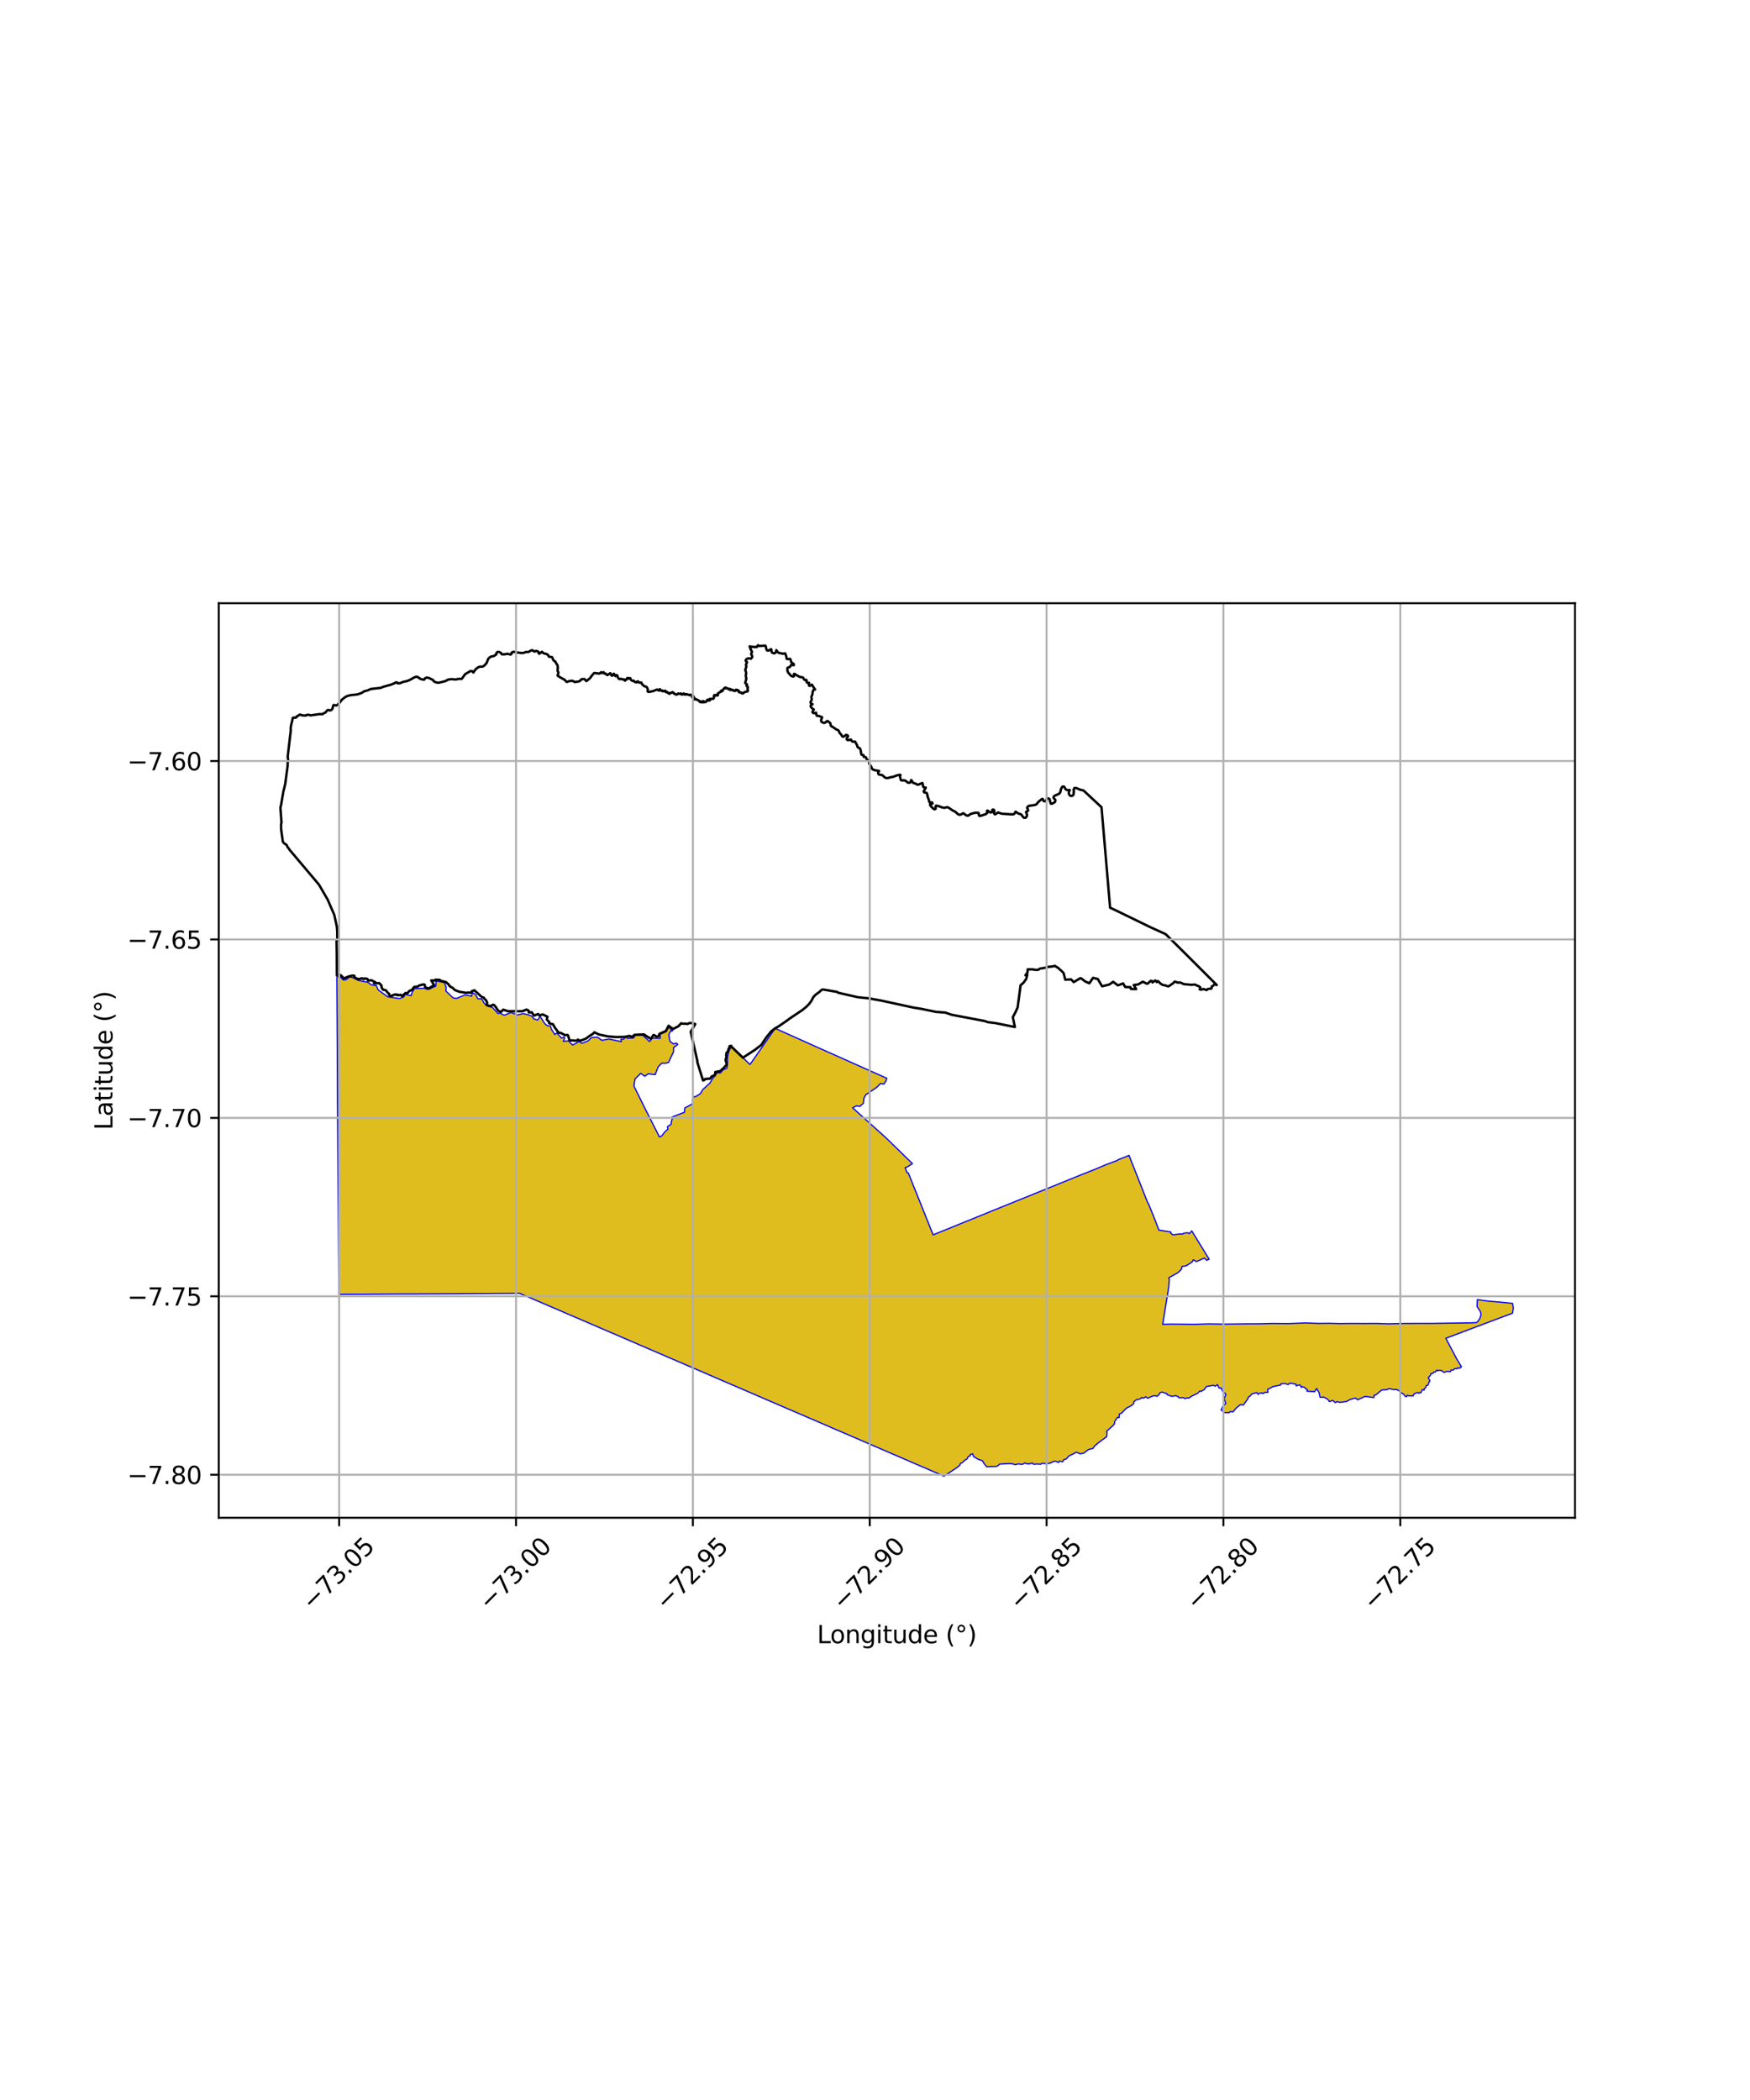 <?xml version="1.0" encoding="utf-8" standalone="no"?>
<!DOCTYPE svg PUBLIC "-//W3C//DTD SVG 1.1//EN"
  "http://www.w3.org/Graphics/SVG/1.1/DTD/svg11.dtd">
<svg xmlns:xlink="http://www.w3.org/1999/xlink" width="720pt" height="864pt" viewBox="0 0 720 864" xmlns="http://www.w3.org/2000/svg" version="1.1">
 <defs>
  <style type="text/css">*{stroke-linejoin: round; stroke-linecap: butt}</style>
 </defs>
 <g id="figure_1">
  <g id="patch_1">
   <path d="M 0 864 
L 720 864 
L 720 0 
L 0 0 
z
" style="fill: #ffffff"/>
  </g>
  <g id="axes_1">
   <g id="patch_2">
    <path d="M 90 624.445 
L 648 624.445 
L 648 248.195 
L 90 248.195 
z
" style="fill: #ffffff"/>
   </g>
   <g id="PatchCollection_1">
    <defs>
     <path id="m14d4b02abc" d="M 138.595 -462.014 
L 139.929 -462.232 
L 141.232 -460.804 
L 142.544 -460.973 
L 143.072 -461.551 
L 144.083 -462.071 
L 145.601 -461.62 
L 147.231 -460.669 
L 151.373 -459.854 
L 152.893 -458.761 
L 154.862 -458.473 
L 155.579 -456.751 
L 159.57 -453.872 
L 164.37 -453.161 
L 164.861 -453.343 
L 166.045 -453.783 
L 166.851 -454.957 
L 169.118 -454.345 
L 169.649 -455.936 
L 170.616 -457.346 
L 171.312 -457.28 
L 174.611 -457.417 
L 175.696 -456.917 
L 176.868 -457.087 
L 177.445 -457.473 
L 179.288 -458.252 
L 179.46 -460.392 
L 182.866 -459.734 
L 183.586 -457.605 
L 183.401 -456.286 
L 183.844 -455.879 
L 186.428 -453.441 
L 187.821 -453.222 
L 191.264 -454.653 
L 193.447 -454.296 
L 193.989 -454.093 
L 194.253 -455.024 
L 194.428 -455.642 
L 195.722 -454.753 
L 196.587 -453.107 
L 198.237 -453.004 
L 199.045 -451.478 
L 200.082 -450.334 
L 202.74 -449.384 
L 204.908 -447.004 
L 205.798 -447.245 
L 206.414 -446.775 
L 207.524 -446.303 
L 209.37 -447.087 
L 210.153 -447.464 
L 212.925 -446.434 
L 214.793 -446.882 
L 215.229 -446.985 
L 217.308 -446.494 
L 218.958 -445.851 
L 219.568 -444.853 
L 221.189 -444.338 
L 221.343 -444.571 
L 222.187 -445.846 
L 224.199 -442.765 
L 225.228 -441.992 
L 226.465 -441.928 
L 226.875 -440.499 
L 228.292 -438.351 
L 229.117 -439.035 
L 231.077 -436.869 
L 232.142 -437.407 
L 232.309 -436.812 
L 231.734 -435.582 
L 233.98 -435.71 
L 235.555 -434.025 
L 238.36 -435.53 
L 239.352 -434.757 
L 241.867 -435.7 
L 243.373 -437.119 
L 245.773 -437.316 
L 247.618 -435.993 
L 249.704 -436.376 
L 250.644 -436.503 
L 255.617 -435.438 
L 255.47 -436.446 
L 256.525 -436.419 
L 257.441 -437.359 
L 258.213 -436.802 
L 260.686 -436.974 
L 261.318 -437.935 
L 261.719 -437.994 
L 262.9 -438.169 
L 264.479 -438.044 
L 267.261 -435.487 
L 268.41 -436.923 
L 271.663 -436.8 
L 271.527 -438.466 
L 274.019 -439.559 
L 274.669 -440.788 
L 275.772 -441.422 
L 275.877 -440.415 
L 276.767 -440.054 
L 276.516 -439.78 
L 275.863 -439.687 
L 275.15 -438.304 
L 275.66 -435.555 
L 277.058 -434.527 
L 278.313 -434.85 
L 278.845 -434.271 
L 277.159 -432.989 
L 277.143 -431.33 
L 274.999 -426.819 
L 273.755 -426.582 
L 272.272 -426.595 
L 271.784 -426.094 
L 270.801 -425.087 
L 269.541 -421.861 
L 266.667 -422.204 
L 265.281 -421.193 
L 263.608 -422.41 
L 261.246 -420.061 
L 260.819 -417.323 
L 260.886 -417.016 
L 265.835 -407.024 
L 270.94 -396.955 
L 271.305 -396.239 
L 272.249 -396.639 
L 273.627 -398.43 
L 274.77 -399.37 
L 274.62 -400.487 
L 276.077 -401.406 
L 276.4 -403.335 
L 276.842 -403.866 
L 276.398 -404.387 
L 281.62 -406.396 
L 281.658 -406.956 
L 281.737 -408.15 
L 285.004 -409.913 
L 284.943 -411.691 
L 285.545 -412.797 
L 286.238 -412.84 
L 288.268 -414.14 
L 289.045 -415.623 
L 292.082 -418.404 
L 293.452 -420.654 
L 294.386 -421.53 
L 294.519 -422.146 
L 295.418 -422.678 
L 295.97 -422.574 
L 296.322 -422.508 
L 297.544 -423.884 
L 299.033 -424.446 
L 299.332 -426.153 
L 299.332 -429.037 
L 299.911 -431.572 
L 300.924 -433.384 
L 308.569 -426.035 
L 309.661 -427.599 
L 313.83 -433.59 
L 316.876 -437.954 
L 318.928 -440.908 
L 337.306 -432.661 
L 337.673 -432.504 
L 364.844 -420.375 
L 364.612 -419.481 
L 363.675 -417.991 
L 362.248 -418.202 
L 360.795 -416.696 
L 358.542 -415.149 
L 356.141 -413.524 
L 355.409 -412.056 
L 355.249 -410.085 
L 353.703 -408.766 
L 352.387 -409.028 
L 350.795 -408.2 
L 351.282 -407.78 
L 364.831 -395.583 
L 365.131 -395.275 
L 375.405 -385.251 
L 373.179 -383.826 
L 372.398 -383.581 
L 373.159 -381.562 
L 373.695 -381.435 
L 376.034 -375.597 
L 376.185 -375.22 
L 376.972 -373.267 
L 379.369 -367.294 
L 382.033 -360.624 
L 383.91 -355.959 
L 389.305 -358.136 
L 396.466 -361.048 
L 402.227 -363.384 
L 408.263 -365.851 
L 415.797 -368.891 
L 421.571 -371.239 
L 426.073 -373.05 
L 436.84 -377.425 
L 441.483 -379.304 
L 445.37 -380.873 
L 451.032 -383.118 
L 454.701 -384.696 
L 459.698 -386.569 
L 459.981 -386.846 
L 461.591 -387.442 
L 464.505 -388.64 
L 472.214 -369.13 
L 472.486 -368.801 
L 474.505 -363.848 
L 476.024 -359.952 
L 476.386 -358.941 
L 476.825 -357.898 
L 481.674 -357.15 
L 481.755 -356.517 
L 482.643 -355.971 
L 485.66 -356.33 
L 486.545 -356.27 
L 486.944 -356.59 
L 488.098 -356.787 
L 488.845 -356.761 
L 489.292 -356.425 
L 490.327 -357.567 
L 497.473 -345.934 
L 496.503 -345.475 
L 495.523 -346.385 
L 492.209 -344.948 
L 490.98 -345.699 
L 490.395 -344.722 
L 487.952 -343.178 
L 486.339 -342.95 
L 486.056 -341.79 
L 484.733 -340.457 
L 480.844 -338.246 
L 481.115 -337.511 
L 480.845 -334.651 
L 480.812 -334.254 
L 478.429 -319.56 
L 478.362 -319.163 
L 481.632 -319.235 
L 485.826 -319.205 
L 491.376 -319.15 
L 497.152 -319.312 
L 503.276 -319.227 
L 507.094 -319.265 
L 512.686 -319.327 
L 517.705 -319.331 
L 523.416 -319.486 
L 530.1 -319.432 
L 537.211 -319.7 
L 542.501 -319.503 
L 546.694 -319.556 
L 551.564 -319.438 
L 555.367 -319.497 
L 561.098 -319.471 
L 566.092 -319.496 
L 571.303 -319.332 
L 576.433 -319.468 
L 583.726 -319.511 
L 588.676 -319.499 
L 605.191 -319.745 
L 607.436 -319.852 
L 608.028 -320.34 
L 608.915 -321.666 
L 609.36 -323.309 
L 609.056 -324.4 
L 607.719 -326.42 
L 607.808 -329.296 
L 612.123 -328.706 
L 616.884 -328.301 
L 622.278 -327.768 
L 622.636 -325.82 
L 622.27 -323.71 
L 605.698 -317.475 
L 594.849 -313.393 
L 599.48 -304.618 
L 601.293 -301.683 
L 600.411 -301.03 
L 599.807 -301.253 
L 599.342 -300.795 
L 598.651 -300.975 
L 597.735 -300.249 
L 597.011 -300.338 
L 596.717 -299.631 
L 595.342 -299.751 
L 594.11 -299.347 
L 593.156 -300.06 
L 592.275 -300.234 
L 591.477 -300.045 
L 591.198 -300.326 
L 590.455 -299.476 
L 590.02 -299.538 
L 589.387 -298.88 
L 588.7 -298.863 
L 588.548 -298.151 
L 587.625 -297.216 
L 588.333 -295.811 
L 587.865 -295.28 
L 587.541 -294.137 
L 586.752 -293.895 
L 586.711 -293.263 
L 585.998 -292.704 
L 585.952 -292.091 
L 585.207 -292.26 
L 584.541 -290.911 
L 584.136 -291.111 
L 583.668 -290.769 
L 583.223 -291.107 
L 581.809 -290.527 
L 581.364 -289.654 
L 580.593 -289.71 
L 579.587 -289.695 
L 579.055 -290 
L 578.648 -289.356 
L 578.095 -289.538 
L 577.499 -290.416 
L 576.93 -290.671 
L 576.003 -291.592 
L 574.624 -292.298 
L 573.443 -292.292 
L 571.372 -292.691 
L 570.615 -292.224 
L 569.896 -292.214 
L 568.469 -292.09 
L 566.041 -290.096 
L 565.367 -290.012 
L 565.272 -288.98 
L 561.656 -289.473 
L 558.566 -288.087 
L 557.636 -288.82 
L 555.408 -288.159 
L 553.959 -287.379 
L 551.304 -286.996 
L 550.097 -287.346 
L 549.396 -286.887 
L 548.37 -287.825 
L 546.916 -287.368 
L 546.61 -287.887 
L 546.206 -288.338 
L 544.447 -289.282 
L 544.057 -289.059 
L 543.106 -289.142 
L 542.715 -291.008 
L 541.699 -292.733 
L 540.856 -291.449 
L 537.716 -291.622 
L 537.91 -292.246 
L 537.255 -292.571 
L 536.873 -293.113 
L 535.71 -293.492 
L 535.486 -293.17 
L 534.77 -294.262 
L 533.28 -293.806 
L 533.192 -294.518 
L 530.714 -294.942 
L 529.956 -294.351 
L 528.718 -294.786 
L 527.005 -294.676 
L 526.814 -294.124 
L 526.063 -293.994 
L 523.771 -293.518 
L 521.519 -292.317 
L 521.69 -291.156 
L 520.254 -291.104 
L 519.687 -290.622 
L 518.999 -290.916 
L 518.134 -290.73 
L 517.631 -290.314 
L 517.026 -291.068 
L 515.023 -290.47 
L 514.433 -289.739 
L 513.497 -289.074 
L 513.457 -288.551 
L 511.589 -286.004 
L 510.309 -286.074 
L 508.594 -284.66 
L 507.3 -283.129 
L 506.151 -283.229 
L 505.672 -282.771 
L 503.683 -282.82 
L 502.417 -283.88 
L 503.066 -285.346 
L 504.309 -286.604 
L 503.682 -288.492 
L 504.39 -290.385 
L 503.021 -291.491 
L 502.447 -292.967 
L 501.551 -292.925 
L 500.907 -294.323 
L 499.99 -293.689 
L 499.2 -294.032 
L 496.36 -293.547 
L 495.38 -292.202 
L 494.132 -291.542 
L 493.666 -291.693 
L 492.675 -290.705 
L 490.329 -289.611 
L 489.14 -288.786 
L 488.316 -288.901 
L 487.863 -288.659 
L 487.485 -288.593 
L 486.855 -288.971 
L 485.061 -288.9 
L 484.719 -289.38 
L 483.685 -289.782 
L 482.201 -289.493 
L 481.42 -289.751 
L 480.211 -290.155 
L 480.111 -290.572 
L 478.062 -291.271 
L 477.129 -290.93 
L 476.905 -290.286 
L 475.991 -289.502 
L 475.3 -289.768 
L 474.379 -289.677 
L 472.206 -288.733 
L 471.365 -289.334 
L 470.493 -288.734 
L 469.788 -289.053 
L 469.224 -288.52 
L 468.533 -288.302 
L 467.686 -288.192 
L 466.485 -287.267 
L 466.415 -286.509 
L 465.453 -285.652 
L 463.466 -284.661 
L 462.307 -283.49 
L 461.539 -282.651 
L 460.504 -282.234 
L 460.452 -280.738 
L 459.803 -280.901 
L 458.648 -279.211 
L 458.559 -278.787 
L 458.552 -278.279 
L 457.911 -277.442 
L 455.3 -275.147 
L 455.463 -274.537 
L 455.351 -272.959 
L 451.775 -270.288 
L 450.22 -268.974 
L 449.733 -268.102 
L 447.762 -267.59 
L 445.93 -266.162 
L 444.457 -265.871 
L 442.763 -266.509 
L 441.808 -265.945 
L 439.785 -264.979 
L 438.748 -263.786 
L 437.582 -263.381 
L 437.218 -262.616 
L 435.912 -262.875 
L 435.488 -262.282 
L 434.285 -262.861 
L 432.896 -262.523 
L 432.609 -262.19 
L 430.674 -261.748 
L 429.912 -261.841 
L 428.724 -261.987 
L 428.156 -261.549 
L 427.192 -261.642 
L 426.445 -261.631 
L 426.05 -261.625 
L 425.23 -261.546 
L 424.676 -262.068 
L 423.74 -261.764 
L 422.689 -261.691 
L 421.801 -262.074 
L 420.614 -261.524 
L 418.778 -261.697 
L 417.663 -261.364 
L 417.294 -261.516 
L 416.944 -261.66 
L 415.41 -261.863 
L 411.283 -261.62 
L 410.393 -260.823 
L 409.838 -260.707 
L 408.812 -260.653 
L 405.919 -260.545 
L 404.662 -262.138 
L 404.239 -263.002 
L 402.427 -263.61 
L 400.536 -264.753 
L 400.187 -265.851 
L 399.139 -265.532 
L 399.162 -265.052 
L 398.272 -264.67 
L 397.935 -263.809 
L 396.681 -263.06 
L 396.334 -262.54 
L 395.079 -261.797 
L 394.95 -261.233 
L 394.313 -260.697 
L 393.809 -260.247 
L 388.997 -257.094 
L 388.394 -256.657 
L 387.056 -257.237 
L 383.807 -258.635 
L 383.327 -258.843 
L 380.148 -260.227 
L 377.839 -261.214 
L 375.94 -262.033 
L 375.696 -262.136 
L 372.464 -263.536 
L 370.89 -264.214 
L 368.373 -265.299 
L 362.966 -267.626 
L 362.849 -267.684 
L 361.351 -268.33 
L 354.722 -271.196 
L 346.7 -274.654 
L 343.319 -276.109 
L 341.417 -276.936 
L 341.02 -277.112 
L 318.59 -286.766 
L 316.069 -287.854 
L 315.125 -288.262 
L 313.911 -288.782 
L 311.833 -289.686 
L 309.99 -290.472 
L 308.711 -291.026 
L 305.074 -292.593 
L 301.669 -294.061 
L 301.497 -294.128 
L 292.662 -297.936 
L 290.017 -299.095 
L 276.156 -305.058 
L 275.788 -305.219 
L 266.83 -309.076 
L 263.209 -310.641 
L 248.561 -316.948 
L 241.387 -320.046 
L 239.51 -320.852 
L 236.487 -322.151 
L 231.816 -324.143 
L 231.213 -324.428 
L 230.345 -324.797 
L 217.71 -330.215 
L 213.803 -331.9 
L 211.94 -331.889 
L 192.88 -331.768 
L 192.477 -331.764 
L 189.45 -331.735 
L 185.379 -331.708 
L 168.469 -331.637 
L 166.849 -331.634 
L 166.356 -331.638 
L 164.312 -331.623 
L 163.193 -331.619 
L 160.788 -331.605 
L 160.089 -331.6 
L 155.842 -331.573 
L 154.613 -331.569 
L 151.632 -331.545 
L 149.862 -331.532 
L 147.501 -331.528 
L 144.844 -331.506 
L 143.188 -331.5 
L 140.778 -331.477 
L 139.393 -331.471 
L 139.386 -332.461 
L 139.2 -361.226 
L 139.189 -361.625 
L 139.154 -367.573 
L 139.105 -373.23 
L 139.07 -378.948 
L 139.019 -385.283 
L 138.973 -390.71 
L 138.94 -397.019 
L 138.892 -403.892 
L 138.857 -409.715 
L 138.82 -415.364 
L 138.793 -421.256 
L 138.769 -426.997 
L 138.752 -433.559 
L 138.716 -440.073 
L 138.677 -447.123 
L 138.654 -450.938 
L 138.606 -459.555 
L 138.595 -462.014 
" style="stroke: #0000ff; stroke-width: 0.5"/>
    </defs>
    <g clip-path="url(#p4e587ec1c0)">
     <use xlink:href="#m14d4b02abc" x="0" y="864" style="fill: #e0bd1f; stroke: #0000ff; stroke-width: 0.5"/>
    </g>
   </g>
   <g id="PatchCollection_2">
    <path d="M 311.524 265.297 
L 311.789 265.409 
L 312.109 265.704 
L 312.777 265.762 
L 314.848 265.63 
L 315.036 265.82 
L 315.251 266.927 
L 315.568 267.588 
L 316.038 267.685 
L 316.443 267.524 
L 317.194 267.075 
L 317.334 267.199 
L 317.413 268.012 
L 317.603 268.464 
L 318.363 268.818 
L 319.029 268.599 
L 319.31 267.978 
L 319.41 267.497 
L 320.051 268.4 
L 320.441 268.638 
L 321.256 268.741 
L 321.974 268.971 
L 323.013 268.796 
L 323.502 270.019 
L 323.651 271.056 
L 324.083 271.193 
L 325.003 271.058 
L 325.238 271.291 
L 325.543 272.474 
L 326.524 273.156 
L 326.638 273.576 
L 326.464 273.726 
L 325.854 273.517 
L 325.424 273.636 
L 325.068 274.324 
L 324.83 274.479 
L 324.456 274.566 
L 324.006 274.785 
L 323.913 275.399 
L 323.999 276.058 
L 324.247 276.667 
L 325.323 277.912 
L 326.091 278.362 
L 326.591 278.291 
L 326.675 277.837 
L 326.628 277.338 
L 326.791 277.245 
L 327.074 277.324 
L 327.492 277.655 
L 328.839 278.409 
L 329.489 278.603 
L 330.061 278.626 
L 330.488 278.862 
L 330.679 279.37 
L 331.174 279.784 
L 331.676 279.697 
L 331.85 279.863 
L 331.815 280.435 
L 332.072 280.878 
L 332.87 280.925 
L 332.768 281.866 
L 332.932 282.15 
L 333.233 282.19 
L 333.986 281.688 
L 334.122 281.771 
L 334.942 283.127 
L 335.369 283.665 
L 334.619 283.935 
L 334.313 284.877 
L 334.248 285.726 
L 333.825 286.672 
L 334 287.891 
L 333.542 288.691 
L 333.502 289.145 
L 333.763 289.607 
L 334.308 289.696 
L 334.297 289.754 
L 333.609 290.168 
L 333.522 290.633 
L 333.863 291.143 
L 334.341 291.596 
L 334.825 291.939 
L 334.316 292.737 
L 334.365 293.191 
L 334.784 293.409 
L 335.228 293.368 
L 335.728 293.206 
L 335.807 293.463 
L 335.855 294.137 
L 336.122 294.501 
L 336.936 294.594 
L 338.185 295.056 
L 338.239 295.182 
L 337.811 296.296 
L 337.88 296.815 
L 338.231 297.142 
L 338.862 297.4 
L 339.338 297.409 
L 340.355 296.643 
L 340.652 296.733 
L 341.544 297.483 
L 341.674 297.785 
L 341.774 298.435 
L 342.055 298.811 
L 342.766 299.187 
L 344.113 300.148 
L 344.647 300.306 
L 345.018 300.588 
L 345.517 301.647 
L 346.16 302.28 
L 346.38 302.81 
L 346.788 303.119 
L 347.231 303.02 
L 347.988 302.399 
L 348.398 302.392 
L 348.794 302.632 
L 348.916 302.855 
L 348.839 303.09 
L 348.454 303.566 
L 348.326 304.113 
L 348.717 304.496 
L 349.211 304.486 
L 350.052 304.26 
L 350.206 304.422 
L 350.47 304.94 
L 350.875 305.165 
L 351.669 305.083 
L 351.843 305.189 
L 352.673 306.705 
L 352.72 307.141 
L 353.098 307.606 
L 353.655 307.785 
L 353.926 308.179 
L 354.099 308.677 
L 354.392 310.429 
L 354.818 310.648 
L 355.28 310.686 
L 355.387 311.385 
L 356.157 311.508 
L 356.386 311.802 
L 356.485 312.209 
L 356.787 312.608 
L 357.595 312.843 
L 357.64 312.997 
L 357.578 313.994 
L 357.741 314.458 
L 358.465 315.426 
L 358.671 316.105 
L 359.079 316.586 
L 360.074 316.917 
L 361.684 317.185 
L 361.69 317.238 
L 361.3 317.842 
L 361.323 318.323 
L 361.639 318.68 
L 362.976 318.9 
L 364.009 319.822 
L 364.463 320.066 
L 364.91 320.143 
L 365.38 320.099 
L 366.156 319.845 
L 367.566 319.573 
L 369.085 318.99 
L 370.319 318.739 
L 370.487 318.922 
L 370.342 319.207 
L 370.295 319.638 
L 370.638 320.939 
L 371.095 321.114 
L 371.871 321.026 
L 372.391 321.162 
L 372.877 321.447 
L 373.388 321.929 
L 374.005 322.069 
L 374.525 321.927 
L 374.735 321.489 
L 374.843 320.964 
L 374.979 320.967 
L 375.691 322.108 
L 376.775 322.427 
L 377.35 322.824 
L 377.808 322.826 
L 379.47 322.148 
L 379.618 322.56 
L 379.847 323.727 
L 380.273 324.014 
L 380.847 324.006 
L 380.839 324.244 
L 380.02 325.586 
L 380.291 326.039 
L 381.196 326.202 
L 381.447 326.62 
L 381.707 327.929 
L 382.184 329.152 
L 382.279 329.857 
L 382.623 330.099 
L 383.493 330.157 
L 383.649 330.619 
L 383.554 330.696 
L 383.204 330.626 
L 382.643 330.807 
L 382.71 331.299 
L 383.093 331.792 
L 384.037 332.744 
L 384.533 332.991 
L 384.946 332.744 
L 384.918 332.004 
L 385.048 331.539 
L 385.261 331.454 
L 386.717 331.842 
L 387.573 332.207 
L 388.531 332.362 
L 389.702 332.09 
L 390.242 332.287 
L 392.123 333.539 
L 393.108 334.029 
L 394.214 335.047 
L 394.878 335.221 
L 395.338 335.129 
L 396.246 334.593 
L 396.453 334.626 
L 397 335.1 
L 397.911 335.629 
L 398.39 335.547 
L 399.378 334.88 
L 401.256 334.363 
L 402.513 334.417 
L 402.705 334.635 
L 402.763 335.531 
L 403.214 335.739 
L 405.593 334.958 
L 406.196 334.464 
L 406.046 333.719 
L 406.128 333.549 
L 406.296 333.507 
L 407.519 334.306 
L 407.993 334.135 
L 408.185 333.768 
L 408.268 333.207 
L 408.421 333.075 
L 408.679 333.094 
L 408.975 333.244 
L 409.09 333.485 
L 408.949 334.59 
L 409.322 335.055 
L 409.797 334.839 
L 410.543 334.29 
L 410.862 334.337 
L 412.086 334.775 
L 416.019 335.046 
L 416.947 335.042 
L 417.368 334.764 
L 417.853 333.947 
L 418.851 334.637 
L 420.056 335.026 
L 420.425 335.398 
L 420.771 335.969 
L 421.323 336.466 
L 422.02 336.411 
L 422.424 335.908 
L 422.57 335.216 
L 422.136 334.105 
L 422.25 333.945 
L 422.602 333.82 
L 423.013 333.451 
L 422.914 332.951 
L 422.66 332.599 
L 422.585 332.296 
L 422.866 331.825 
L 423.361 331.553 
L 426.021 331.138 
L 426.601 330.727 
L 427.093 330.017 
L 428.717 328.705 
L 428.954 328.69 
L 429.09 328.86 
L 429.33 329.508 
L 429.786 329.702 
L 430.202 329.603 
L 430.453 329.254 
L 430.674 328.697 
L 431.226 328.459 
L 431.489 328.518 
L 431.869 328.905 
L 432.117 330.118 
L 432.339 330.648 
L 432.815 330.685 
L 433.97 330.038 
L 434.196 329.597 
L 434.222 329.125 
L 433.461 328.284 
L 433.482 327.959 
L 433.707 327.497 
L 435.783 326.545 
L 436.235 325.989 
L 436.487 324.764 
L 436.966 323.768 
L 437.388 323.567 
L 437.826 323.674 
L 438.445 324.721 
L 438.869 324.998 
L 439.327 325.053 
L 440.129 325.063 
L 439.793 325.71 
L 439.731 326.402 
L 439.997 327.084 
L 440.395 327.427 
L 440.881 327.482 
L 441.36 327.314 
L 441.663 326.922 
L 441.832 325.61 
L 441.708 324.973 
L 442.024 324.245 
L 442.329 324.169 
L 442.863 324.248 
L 444.366 324.885 
L 445.803 325.24 
L 453.193 332.126 
L 456.725 373.458 
L 458.51 374.278 
L 473.376 381.513 
L 479.467 384.273 
L 480.086 384.825 
L 487.825 392.499 
L 500.589 405.245 
L 500.52 405.284 
L 500.275 405.136 
L 500.032 404.903 
L 499.82 404.905 
L 499.637 405.036 
L 499.059 405.618 
L 498.604 405.784 
L 498.433 406.713 
L 498.293 406.751 
L 497.074 406.859 
L 496.711 407.043 
L 496.488 407.34 
L 496.02 407.216 
L 495.17 406.893 
L 494.298 407.183 
L 493.583 407.053 
L 493.868 406.49 
L 493.814 406.239 
L 493.443 405.897 
L 491.612 405.084 
L 491.128 405.09 
L 490.172 405.175 
L 487.023 404.899 
L 485.883 404.339 
L 485.236 404.223 
L 484.328 404.26 
L 484.281 404.132 
L 483.312 403.849 
L 482.629 404.564 
L 480.818 405.783 
L 480.515 405.803 
L 479.231 405.348 
L 478.568 405.306 
L 477.608 404.783 
L 476.371 403.626 
L 475.9 404.062 
L 475.805 403.783 
L 475.306 403.394 
L 474.161 404.195 
L 473.965 403.661 
L 473.488 403.508 
L 472.242 404.656 
L 471.801 404.711 
L 470.204 403.896 
L 468.267 405.023 
L 466.462 405.259 
L 467.455 406.952 
L 465.264 406.889 
L 465.116 406.159 
L 462.959 406.073 
L 462.068 404.613 
L 459.94 405.42 
L 458.002 403.952 
L 456.348 405.076 
L 453.419 405.784 
L 451.66 402.794 
L 449.695 402.32 
L 448.189 404.557 
L 446.532 403.826 
L 444.794 402.499 
L 444.492 402.443 
L 441.755 404.065 
L 440.669 402.951 
L 438.284 403.083 
L 437.597 400.34 
L 436.801 399.532 
L 435.337 398.222 
L 434.041 397.406 
L 432.562 397.694 
L 431.505 397.754 
L 429.688 398.24 
L 427.932 398.483 
L 427.124 399.006 
L 425.87 399.009 
L 424.989 398.834 
L 422.827 398.803 
L 422.725 400.16 
L 421.898 401.24 
L 422.656 401.073 
L 422.192 402.796 
L 421.074 404.34 
L 419.906 405.331 
L 418.685 414.465 
L 417.787 416.476 
L 416.703 418.473 
L 417.552 422.544 
L 409.449 420.913 
L 406.509 420.565 
L 405.141 420.083 
L 391.523 417.503 
L 388.958 416.613 
L 385.058 416.306 
L 378.864 415.035 
L 375.898 414.565 
L 362.569 411.67 
L 357.46 410.752 
L 353.035 410.298 
L 344.88 408.446 
L 344.34 408.094 
L 338.527 407.079 
L 337.975 407.31 
L 337.139 408.091 
L 335.43 409.369 
L 334.604 410.297 
L 333.805 411.827 
L 332.835 413.142 
L 331.68 414.287 
L 330.142 415.54 
L 324.939 419.029 
L 323.372 420.194 
L 320.361 422.251 
L 318.921 423.086 
L 317.229 424.399 
L 315.051 427.157 
L 313.233 429.917 
L 310.582 431.948 
L 305.656 435.168 
L 300.918 430.616 
L 300.872 430.287 
L 300.166 430.441 
L 299.982 431.353 
L 299.631 431.738 
L 299.587 432.515 
L 298.912 433.142 
L 298.767 434.286 
L 298.894 434.803 
L 298.514 436.084 
L 299.047 437.957 
L 297.703 439.436 
L 296.308 440.674 
L 294.285 441.064 
L 294.214 442.246 
L 292.794 442.9 
L 292.16 443.774 
L 290.036 443.928 
L 289.813 444.358 
L 289.242 444.531 
L 286.928 437.101 
L 286.917 436.543 
L 284.182 424.519 
L 286.048 421.341 
L 284.832 420.959 
L 283.807 420.857 
L 282.841 421.304 
L 282.421 421.184 
L 280.649 421.176 
L 280.27 420.983 
L 279.122 422.223 
L 276.933 423.336 
L 276.108 422.802 
L 275.078 422.001 
L 273.981 424.177 
L 271.291 425.374 
L 271.124 426.195 
L 270.542 426.422 
L 270.004 426.501 
L 269.477 426.044 
L 268.87 425.814 
L 267.768 427.391 
L 265.991 426.326 
L 264.986 425.591 
L 261.107 425.743 
L 260.113 426.571 
L 258.943 426.204 
L 256.998 426.609 
L 253.337 426.67 
L 250.211 426.414 
L 246.476 425.634 
L 244.53 424.73 
L 243.923 425.366 
L 242.55 426.217 
L 241.077 427.332 
L 238.758 428.183 
L 238.081 427.967 
L 237.792 427.706 
L 237.301 428.169 
L 234.263 428.011 
L 233.758 426.073 
L 233.481 425.8 
L 232.425 425.874 
L 230.763 424.979 
L 229.832 424.873 
L 228.323 422.849 
L 227.508 421.408 
L 226.848 421.266 
L 225.939 420.951 
L 225.942 420.478 
L 224.959 419.473 
L 225.241 418.32 
L 223.315 417.363 
L 221.95 417.787 
L 221.393 417.187 
L 219.74 417.853 
L 218.751 416.476 
L 217.607 416.59 
L 217.443 415.765 
L 216.625 415.358 
L 215.024 416.014 
L 214.133 416.055 
L 208.905 416.019 
L 207.069 415.384 
L 206.019 416.423 
L 204.899 415.744 
L 204.092 414.489 
L 203.293 413.504 
L 202.898 413.36 
L 202.085 413.808 
L 201.384 413.896 
L 200.278 413.54 
L 200.431 412.552 
L 199.976 411.532 
L 199.327 410.954 
L 199.041 410.454 
L 198.174 410.161 
L 195.187 407.448 
L 194.185 407.769 
L 193.672 408.441 
L 192.436 408.367 
L 191.939 408.51 
L 189 408.044 
L 187.177 407.345 
L 186.144 406.359 
L 185.382 405.996 
L 184.812 405.481 
L 184.661 405.106 
L 183.463 404.065 
L 181.553 403.573 
L 180.705 403.08 
L 179.71 403.134 
L 179.241 403.015 
L 179 403.414 
L 177.429 403.368 
L 178.606 405.317 
L 176.322 406.71 
L 174.916 406.193 
L 174.716 405.109 
L 174.161 405.006 
L 172.547 405.429 
L 171.741 405.933 
L 170.404 406.059 
L 169.349 407.386 
L 168.44 407.661 
L 167.425 408.85 
L 166.883 408.52 
L 165.386 409.845 
L 164.981 409.365 
L 164.591 409.299 
L 164.391 409.435 
L 163.862 409.491 
L 163.484 409.154 
L 163.117 409.385 
L 162.542 409.129 
L 160.774 409.809 
L 160.175 409.544 
L 160.1 408.908 
L 159.502 408.418 
L 158.711 407.387 
L 157.656 407.219 
L 157.017 406.343 
L 156.94 405.44 
L 156.021 404.482 
L 153.873 404.61 
L 154.438 404.106 
L 152.699 403.267 
L 151.464 403.507 
L 151.215 402.822 
L 150.687 402.618 
L 149.958 402.601 
L 149.487 402.863 
L 148.92 402.482 
L 147.883 402.802 
L 147.303 402.804 
L 145.781 402.141 
L 145.834 401.498 
L 145.234 401.363 
L 143.698 401.648 
L 141.298 402.61 
L 140.926 401.949 
L 140.347 401.332 
L 139.376 400.931 
L 138.595 401.375 
L 138.558 392.04 
L 138.469 387.16 
L 138.775 387.051 
L 138.734 383.041 
L 138.568 381.149 
L 137.544 376.445 
L 134.812 370.131 
L 131.229 363.963 
L 119.104 349.591 
L 118.828 349.112 
L 118.301 348.511 
L 118.074 347.913 
L 117.775 347.501 
L 117.024 347.06 
L 116.47 346.476 
L 116.361 346.185 
L 115.662 341.208 
L 115.637 339.184 
L 115.803 338.364 
L 115.364 332.249 
L 115.625 331.316 
L 116.569 325.736 
L 117.36 322.49 
L 118.335 315.125 
L 118.375 313.587 
L 118.548 312.54 
L 118.459 312.132 
L 118.372 311.186 
L 119.626 300.642 
L 119.614 299.352 
L 119.782 298.303 
L 120.378 295.902 
L 120.396 295.472 
L 120.759 295.225 
L 121.205 295.287 
L 121.772 295.229 
L 121.935 295.097 
L 122.046 294.779 
L 122.571 294.527 
L 123.275 294.037 
L 123.749 294.048 
L 124.266 294.32 
L 125.8 294.413 
L 126.203 294.137 
L 127.035 294.077 
L 127.752 294.334 
L 131.356 293.817 
L 132.73 293.809 
L 133.167 293.501 
L 133.971 293.076 
L 134.652 292.235 
L 135.01 292.085 
L 135.584 292.301 
L 136.259 292.163 
L 136.723 291.693 
L 137.143 290.182 
L 137.457 290.048 
L 138.336 290.265 
L 138.692 290.124 
L 139.65 289.232 
L 140.643 287.895 
L 141.863 286.907 
L 142.873 286.356 
L 144.153 286.032 
L 147.043 285.705 
L 148.611 285.182 
L 149.903 284.399 
L 151.248 284.055 
L 152.545 283.471 
L 156.63 283.011 
L 157.715 282.563 
L 160.871 281.687 
L 162.295 281.1 
L 162.84 280.749 
L 163.32 280.767 
L 163.634 281.153 
L 164.715 281.056 
L 165.707 280.591 
L 167.522 280.19 
L 168.604 279.741 
L 170.367 278.747 
L 171.172 278.434 
L 171.939 278.538 
L 172.795 279.245 
L 173.938 279.592 
L 174.548 279.615 
L 174.852 279.066 
L 175.499 278.763 
L 176.374 278.894 
L 178.207 279.786 
L 178.469 280.323 
L 179.513 280.801 
L 180.578 280.885 
L 183.285 280.216 
L 184.28 279.638 
L 185.588 279.412 
L 187.535 279.563 
L 188.448 279.345 
L 189.986 279.301 
L 191.375 277.372 
L 193.568 276.087 
L 194.247 276.115 
L 194.75 276.694 
L 195.709 275.34 
L 196.532 274.677 
L 197.348 274.288 
L 198.467 274.278 
L 199.176 273.921 
L 200.201 272.803 
L 200.872 271.062 
L 201.47 270.464 
L 202.082 270.122 
L 202.904 269.987 
L 203.387 269.784 
L 204.201 269.239 
L 204.209 268.719 
L 204.627 268.261 
L 205.228 268.204 
L 206.068 268.587 
L 206.427 269.178 
L 207.482 269.234 
L 208.725 268.981 
L 210.031 269.3 
L 210.472 269.044 
L 210.421 268.627 
L 210.86 268.288 
L 211.557 268.164 
L 212.299 268.373 
L 214.525 268.679 
L 215.462 268.606 
L 216.435 268.213 
L 216.929 268.299 
L 217.578 268.166 
L 218.621 267.546 
L 219.339 267.632 
L 219.567 267.944 
L 220.014 268.065 
L 220.565 267.795 
L 221.442 268.077 
L 221.609 268.345 
L 221.617 268.796 
L 221.888 268.974 
L 222.996 268.154 
L 223.236 268.487 
L 223.868 268.855 
L 224.451 268.95 
L 225.118 269.219 
L 225.524 269.518 
L 225.678 269.918 
L 225.912 270.19 
L 227.054 270.332 
L 227.276 270.616 
L 227.527 271.292 
L 227.84 271.797 
L 228.533 272.223 
L 228.637 272.611 
L 229.373 273.701 
L 229.514 274.824 
L 229.393 275.675 
L 229.488 276.229 
L 229.739 276.584 
L 229.71 277.038 
L 229.399 277.855 
L 229.541 278.078 
L 230.386 278.628 
L 232.39 279.73 
L 232.985 280.468 
L 233.35 280.564 
L 233.899 280.293 
L 235.345 280.062 
L 235.616 280.236 
L 236.023 280.291 
L 236.468 280.61 
L 238.142 280.367 
L 238.876 279.951 
L 239.192 279.452 
L 240.36 279.363 
L 240.753 279.621 
L 241.066 280.131 
L 241.372 280.17 
L 242.865 278.901 
L 243.402 278.097 
L 244.371 276.963 
L 244.86 276.865 
L 245.219 277.012 
L 245.723 277.019 
L 246.597 277.152 
L 247.011 276.869 
L 247.276 276.572 
L 247.521 276.905 
L 247.71 276.945 
L 248.28 276.548 
L 248.644 276.983 
L 248.65 277.123 
L 248.945 277.192 
L 249.257 277.143 
L 249.524 277.57 
L 249.912 277.726 
L 250.079 277.645 
L 251.1 276.964 
L 251.575 277.902 
L 251.84 278.021 
L 252.394 277.458 
L 252.438 277.208 
L 252.608 277.216 
L 252.83 277.718 
L 253.206 278.186 
L 253.334 278.14 
L 253.581 277.739 
L 253.913 277.839 
L 254.301 278.883 
L 254.677 279.331 
L 255.027 279.432 
L 255.563 279.267 
L 255.961 279.508 
L 256.612 279.482 
L 257.117 280.057 
L 257.263 279.884 
L 257.121 279.663 
L 257.313 279.587 
L 257.794 279.603 
L 258.102 278.934 
L 258.348 278.926 
L 258.613 279.245 
L 258.86 279.2 
L 259.131 278.994 
L 259.355 279.043 
L 259.378 279.252 
L 259.645 279.763 
L 260.237 280.162 
L 260.776 280.061 
L 261.081 280.53 
L 261.836 280.779 
L 261.94 280.697 
L 262.042 280.447 
L 262.396 280.322 
L 262.726 280.519 
L 262.836 280.791 
L 263.156 280.862 
L 263.837 280.798 
L 263.993 281.131 
L 264.22 281.59 
L 265.094 282.326 
L 265.97 282.582 
L 266.444 283.328 
L 266.534 283.879 
L 266.426 284.399 
L 266.483 284.523 
L 266.974 284.677 
L 268.745 284.332 
L 270.288 283.692 
L 270.422 283.738 
L 270.618 283.94 
L 271.182 284.129 
L 271.212 283.745 
L 271.37 283.56 
L 271.536 283.554 
L 271.657 283.916 
L 272.102 284.205 
L 272.508 284.061 
L 272.621 284.403 
L 273.209 284.346 
L 273.651 284.159 
L 273.782 284.31 
L 273.604 284.408 
L 273.649 284.475 
L 274.082 284.789 
L 274.45 284.644 
L 274.575 284.919 
L 275.088 285.213 
L 275.293 285.432 
L 275.408 285.429 
L 275.597 285.305 
L 275.686 285.098 
L 275.944 285.17 
L 276.674 284.791 
L 277.11 284.995 
L 277.217 285.346 
L 277.511 285.398 
L 278.255 285.847 
L 278.603 285.682 
L 279.025 285.312 
L 279.137 285.417 
L 279.716 285.469 
L 280.141 285.323 
L 280.281 285.405 
L 280.225 285.494 
L 280.237 285.608 
L 280.584 285.786 
L 281.336 285.322 
L 281.447 285.696 
L 281.823 285.768 
L 282.056 285.585 
L 282.436 285.576 
L 282.489 285.771 
L 282.869 285.71 
L 283.715 286.041 
L 283.829 285.831 
L 284.323 285.835 
L 284.627 286.072 
L 284.69 286.277 
L 285.249 286.395 
L 285.089 286.532 
L 284.713 286.546 
L 284.751 286.789 
L 284.881 286.969 
L 285.186 287.157 
L 285.527 286.917 
L 285.676 287.145 
L 285.427 287.417 
L 285.605 287.779 
L 285.735 287.781 
L 285.936 287.583 
L 286.245 287.673 
L 286.361 287.755 
L 286.564 287.719 
L 286.715 287.892 
L 287.398 288.156 
L 287.412 288.234 
L 288.003 288.585 
L 287.907 288.766 
L 288.105 288.868 
L 288.338 288.781 
L 288.512 288.608 
L 288.53 288.649 
L 288.573 288.91 
L 288.904 288.959 
L 288.951 288.813 
L 289.029 288.591 
L 289.476 288.497 
L 289.522 288.594 
L 289.531 288.917 
L 289.61 288.939 
L 289.833 288.777 
L 290.433 288.813 
L 290.513 288.626 
L 291.022 288.161 
L 290.897 288.041 
L 291.048 287.898 
L 291.238 287.846 
L 291.543 288.024 
L 291.535 288.165 
L 291.672 288.255 
L 292.035 288.131 
L 292.006 287.555 
L 292.078 287.548 
L 292.354 287.734 
L 292.512 287.469 
L 292.644 287.512 
L 292.79 287.593 
L 293.454 287.487 
L 293.718 287.119 
L 293.692 286.661 
L 293.943 286.532 
L 294.028 286.192 
L 293.83 286.154 
L 293.823 286.003 
L 294.444 286.022 
L 294.623 285.924 
L 294.882 286.148 
L 295.319 286.121 
L 295.277 286.042 
L 295.371 285.915 
L 295.316 285.418 
L 295.726 285.035 
L 296.129 284.856 
L 296.503 284.506 
L 296.669 284.578 
L 296.727 284.49 
L 296.656 284.218 
L 297.014 284.058 
L 297.19 284.331 
L 297.258 284.268 
L 297.49 283.75 
L 297.865 283.303 
L 298.205 282.963 
L 298.34 283.204 
L 298.547 282.878 
L 298.645 282.887 
L 299.211 283.339 
L 299.541 283.245 
L 300.36 283.891 
L 300.337 283.453 
L 300.616 283.555 
L 300.698 283.729 
L 300.658 283.886 
L 300.708 283.923 
L 300.996 283.797 
L 301.658 283.878 
L 301.631 284.105 
L 302.222 284.258 
L 302.517 284.255 
L 302.662 284.134 
L 302.627 283.994 
L 302.807 283.76 
L 303.206 284.019 
L 303.416 283.849 
L 303.623 284.07 
L 303.921 284.174 
L 303.92 284.692 
L 304.319 284.876 
L 304.921 284.891 
L 305.219 285.29 
L 305.752 285.277 
L 306.027 284.912 
L 307.007 284.539 
L 307.51 284.488 
L 307.691 284.297 
L 307.718 283.983 
L 307.602 283.665 
L 307.593 283.147 
L 307.713 282.81 
L 307.557 282.544 
L 307.152 282.231 
L 307.149 282.037 
L 307.325 281.81 
L 307.238 281.461 
L 306.967 281.405 
L 306.607 280.965 
L 307.064 279.151 
L 306.804 278.022 
L 306.976 277.068 
L 306.903 276.412 
L 306.656 275.799 
L 306.651 275.437 
L 306.821 275.193 
L 306.86 274.786 
L 307.094 274.153 
L 306.889 273.54 
L 306.991 273.171 
L 307.337 272.552 
L 307.207 272.268 
L 306.872 272.036 
L 306.763 271.749 
L 306.99 271.333 
L 307.391 271.027 
L 308.237 270.846 
L 308.951 271.01 
L 309.484 270.392 
L 309.502 269.985 
L 309.349 269.607 
L 309.081 269.292 
L 309.072 268.897 
L 309.398 268.266 
L 309.281 267.901 
L 309.024 267.535 
L 308.485 266.203 
L 308.471 265.904 
L 309.106 266.102 
L 311.356 266.23 
L 311.697 265.849 
L 311.524 265.297 
L 311.524 265.297 
" clip-path="url(#p4e587ec1c0)" style="fill: none; stroke: #000000"/>
   </g>
   <g id="matplotlib.axis_1">
    <g id="xtick_1">
     <g id="line2d_1">
      <path d="M 139.545 624.445 
L 139.545 248.195 
" clip-path="url(#p4e587ec1c0)" style="fill: none; stroke: #b0b0b0; stroke-width: 0.8; stroke-linecap: square"/>
     </g>
     <g id="line2d_2">
      <defs>
       <path id="m030359508c" d="M 0 0 
L 0 3.5 
" style="stroke: #000000; stroke-width: 0.8"/>
      </defs>
      <g>
       <use xlink:href="#m030359508c" x="139.545" y="624.445" style="stroke: #000000; stroke-width: 0.8"/>
      </g>
     </g>
     <g id="text_1">
      <!-- −73.05 -->
      <g transform="translate(128.412 662.986) rotate(-45) scale(0.1 -0.1)">
       <defs>
        <path id="DejaVuSans-2212" d="M 678 2272 
L 4684 2272 
L 4684 1741 
L 678 1741 
L 678 2272 
z
" transform="scale(0.016)"/>
        <path id="DejaVuSans-37" d="M 525 4666 
L 3525 4666 
L 3525 4397 
L 1831 0 
L 1172 0 
L 2766 4134 
L 525 4134 
L 525 4666 
z
" transform="scale(0.016)"/>
        <path id="DejaVuSans-33" d="M 2597 2516 
Q 3050 2419 3304 2112 
Q 3559 1806 3559 1356 
Q 3559 666 3084 287 
Q 2609 -91 1734 -91 
Q 1441 -91 1130 -33 
Q 819 25 488 141 
L 488 750 
Q 750 597 1062 519 
Q 1375 441 1716 441 
Q 2309 441 2620 675 
Q 2931 909 2931 1356 
Q 2931 1769 2642 2001 
Q 2353 2234 1838 2234 
L 1294 2234 
L 1294 2753 
L 1863 2753 
Q 2328 2753 2575 2939 
Q 2822 3125 2822 3475 
Q 2822 3834 2567 4026 
Q 2313 4219 1838 4219 
Q 1578 4219 1281 4162 
Q 984 4106 628 3988 
L 628 4550 
Q 988 4650 1302 4700 
Q 1616 4750 1894 4750 
Q 2613 4750 3031 4423 
Q 3450 4097 3450 3541 
Q 3450 3153 3228 2886 
Q 3006 2619 2597 2516 
z
" transform="scale(0.016)"/>
        <path id="DejaVuSans-2e" d="M 684 794 
L 1344 794 
L 1344 0 
L 684 0 
L 684 794 
z
" transform="scale(0.016)"/>
        <path id="DejaVuSans-30" d="M 2034 4250 
Q 1547 4250 1301 3770 
Q 1056 3291 1056 2328 
Q 1056 1369 1301 889 
Q 1547 409 2034 409 
Q 2525 409 2770 889 
Q 3016 1369 3016 2328 
Q 3016 3291 2770 3770 
Q 2525 4250 2034 4250 
z
M 2034 4750 
Q 2819 4750 3233 4129 
Q 3647 3509 3647 2328 
Q 3647 1150 3233 529 
Q 2819 -91 2034 -91 
Q 1250 -91 836 529 
Q 422 1150 422 2328 
Q 422 3509 836 4129 
Q 1250 4750 2034 4750 
z
" transform="scale(0.016)"/>
        <path id="DejaVuSans-35" d="M 691 4666 
L 3169 4666 
L 3169 4134 
L 1269 4134 
L 1269 2991 
Q 1406 3038 1543 3061 
Q 1681 3084 1819 3084 
Q 2600 3084 3056 2656 
Q 3513 2228 3513 1497 
Q 3513 744 3044 326 
Q 2575 -91 1722 -91 
Q 1428 -91 1123 -41 
Q 819 9 494 109 
L 494 744 
Q 775 591 1075 516 
Q 1375 441 1709 441 
Q 2250 441 2565 725 
Q 2881 1009 2881 1497 
Q 2881 1984 2565 2268 
Q 2250 2553 1709 2553 
Q 1456 2553 1204 2497 
Q 953 2441 691 2322 
L 691 4666 
z
" transform="scale(0.016)"/>
       </defs>
       <use xlink:href="#DejaVuSans-2212"/>
       <use xlink:href="#DejaVuSans-37" transform="translate(83.789 0)"/>
       <use xlink:href="#DejaVuSans-33" transform="translate(147.412 0)"/>
       <use xlink:href="#DejaVuSans-2e" transform="translate(211.035 0)"/>
       <use xlink:href="#DejaVuSans-30" transform="translate(242.822 0)"/>
       <use xlink:href="#DejaVuSans-35" transform="translate(306.445 0)"/>
      </g>
     </g>
    </g>
    <g id="xtick_2">
     <g id="line2d_3">
      <path d="M 212.307 624.445 
L 212.307 248.195 
" clip-path="url(#p4e587ec1c0)" style="fill: none; stroke: #b0b0b0; stroke-width: 0.8; stroke-linecap: square"/>
     </g>
     <g id="line2d_4">
      <g>
       <use xlink:href="#m030359508c" x="212.307" y="624.445" style="stroke: #000000; stroke-width: 0.8"/>
      </g>
     </g>
     <g id="text_2">
      <!-- −73.00 -->
      <g transform="translate(201.174 662.986) rotate(-45) scale(0.1 -0.1)">
       <use xlink:href="#DejaVuSans-2212"/>
       <use xlink:href="#DejaVuSans-37" transform="translate(83.789 0)"/>
       <use xlink:href="#DejaVuSans-33" transform="translate(147.412 0)"/>
       <use xlink:href="#DejaVuSans-2e" transform="translate(211.035 0)"/>
       <use xlink:href="#DejaVuSans-30" transform="translate(242.822 0)"/>
       <use xlink:href="#DejaVuSans-30" transform="translate(306.445 0)"/>
      </g>
     </g>
    </g>
    <g id="xtick_3">
     <g id="line2d_5">
      <path d="M 285.069 624.445 
L 285.069 248.195 
" clip-path="url(#p4e587ec1c0)" style="fill: none; stroke: #b0b0b0; stroke-width: 0.8; stroke-linecap: square"/>
     </g>
     <g id="line2d_6">
      <g>
       <use xlink:href="#m030359508c" x="285.069" y="624.445" style="stroke: #000000; stroke-width: 0.8"/>
      </g>
     </g>
     <g id="text_3">
      <!-- −72.95 -->
      <g transform="translate(273.936 662.986) rotate(-45) scale(0.1 -0.1)">
       <defs>
        <path id="DejaVuSans-32" d="M 1228 531 
L 3431 531 
L 3431 0 
L 469 0 
L 469 531 
Q 828 903 1448 1529 
Q 2069 2156 2228 2338 
Q 2531 2678 2651 2914 
Q 2772 3150 2772 3378 
Q 2772 3750 2511 3984 
Q 2250 4219 1831 4219 
Q 1534 4219 1204 4116 
Q 875 4013 500 3803 
L 500 4441 
Q 881 4594 1212 4672 
Q 1544 4750 1819 4750 
Q 2544 4750 2975 4387 
Q 3406 4025 3406 3419 
Q 3406 3131 3298 2873 
Q 3191 2616 2906 2266 
Q 2828 2175 2409 1742 
Q 1991 1309 1228 531 
z
" transform="scale(0.016)"/>
        <path id="DejaVuSans-39" d="M 703 97 
L 703 672 
Q 941 559 1184 500 
Q 1428 441 1663 441 
Q 2288 441 2617 861 
Q 2947 1281 2994 2138 
Q 2813 1869 2534 1725 
Q 2256 1581 1919 1581 
Q 1219 1581 811 2004 
Q 403 2428 403 3163 
Q 403 3881 828 4315 
Q 1253 4750 1959 4750 
Q 2769 4750 3195 4129 
Q 3622 3509 3622 2328 
Q 3622 1225 3098 567 
Q 2575 -91 1691 -91 
Q 1453 -91 1209 -44 
Q 966 3 703 97 
z
M 1959 2075 
Q 2384 2075 2632 2365 
Q 2881 2656 2881 3163 
Q 2881 3666 2632 3958 
Q 2384 4250 1959 4250 
Q 1534 4250 1286 3958 
Q 1038 3666 1038 3163 
Q 1038 2656 1286 2365 
Q 1534 2075 1959 2075 
z
" transform="scale(0.016)"/>
       </defs>
       <use xlink:href="#DejaVuSans-2212"/>
       <use xlink:href="#DejaVuSans-37" transform="translate(83.789 0)"/>
       <use xlink:href="#DejaVuSans-32" transform="translate(147.412 0)"/>
       <use xlink:href="#DejaVuSans-2e" transform="translate(211.035 0)"/>
       <use xlink:href="#DejaVuSans-39" transform="translate(242.822 0)"/>
       <use xlink:href="#DejaVuSans-35" transform="translate(306.445 0)"/>
      </g>
     </g>
    </g>
    <g id="xtick_4">
     <g id="line2d_7">
      <path d="M 357.831 624.445 
L 357.831 248.195 
" clip-path="url(#p4e587ec1c0)" style="fill: none; stroke: #b0b0b0; stroke-width: 0.8; stroke-linecap: square"/>
     </g>
     <g id="line2d_8">
      <g>
       <use xlink:href="#m030359508c" x="357.831" y="624.445" style="stroke: #000000; stroke-width: 0.8"/>
      </g>
     </g>
     <g id="text_4">
      <!-- −72.90 -->
      <g transform="translate(346.698 662.986) rotate(-45) scale(0.1 -0.1)">
       <use xlink:href="#DejaVuSans-2212"/>
       <use xlink:href="#DejaVuSans-37" transform="translate(83.789 0)"/>
       <use xlink:href="#DejaVuSans-32" transform="translate(147.412 0)"/>
       <use xlink:href="#DejaVuSans-2e" transform="translate(211.035 0)"/>
       <use xlink:href="#DejaVuSans-39" transform="translate(242.822 0)"/>
       <use xlink:href="#DejaVuSans-30" transform="translate(306.445 0)"/>
      </g>
     </g>
    </g>
    <g id="xtick_5">
     <g id="line2d_9">
      <path d="M 430.592 624.445 
L 430.592 248.195 
" clip-path="url(#p4e587ec1c0)" style="fill: none; stroke: #b0b0b0; stroke-width: 0.8; stroke-linecap: square"/>
     </g>
     <g id="line2d_10">
      <g>
       <use xlink:href="#m030359508c" x="430.592" y="624.445" style="stroke: #000000; stroke-width: 0.8"/>
      </g>
     </g>
     <g id="text_5">
      <!-- −72.85 -->
      <g transform="translate(419.459 662.986) rotate(-45) scale(0.1 -0.1)">
       <defs>
        <path id="DejaVuSans-38" d="M 2034 2216 
Q 1584 2216 1326 1975 
Q 1069 1734 1069 1313 
Q 1069 891 1326 650 
Q 1584 409 2034 409 
Q 2484 409 2743 651 
Q 3003 894 3003 1313 
Q 3003 1734 2745 1975 
Q 2488 2216 2034 2216 
z
M 1403 2484 
Q 997 2584 770 2862 
Q 544 3141 544 3541 
Q 544 4100 942 4425 
Q 1341 4750 2034 4750 
Q 2731 4750 3128 4425 
Q 3525 4100 3525 3541 
Q 3525 3141 3298 2862 
Q 3072 2584 2669 2484 
Q 3125 2378 3379 2068 
Q 3634 1759 3634 1313 
Q 3634 634 3220 271 
Q 2806 -91 2034 -91 
Q 1263 -91 848 271 
Q 434 634 434 1313 
Q 434 1759 690 2068 
Q 947 2378 1403 2484 
z
M 1172 3481 
Q 1172 3119 1398 2916 
Q 1625 2713 2034 2713 
Q 2441 2713 2670 2916 
Q 2900 3119 2900 3481 
Q 2900 3844 2670 4047 
Q 2441 4250 2034 4250 
Q 1625 4250 1398 4047 
Q 1172 3844 1172 3481 
z
" transform="scale(0.016)"/>
       </defs>
       <use xlink:href="#DejaVuSans-2212"/>
       <use xlink:href="#DejaVuSans-37" transform="translate(83.789 0)"/>
       <use xlink:href="#DejaVuSans-32" transform="translate(147.412 0)"/>
       <use xlink:href="#DejaVuSans-2e" transform="translate(211.035 0)"/>
       <use xlink:href="#DejaVuSans-38" transform="translate(242.822 0)"/>
       <use xlink:href="#DejaVuSans-35" transform="translate(306.445 0)"/>
      </g>
     </g>
    </g>
    <g id="xtick_6">
     <g id="line2d_11">
      <path d="M 503.354 624.445 
L 503.354 248.195 
" clip-path="url(#p4e587ec1c0)" style="fill: none; stroke: #b0b0b0; stroke-width: 0.8; stroke-linecap: square"/>
     </g>
     <g id="line2d_12">
      <g>
       <use xlink:href="#m030359508c" x="503.354" y="624.445" style="stroke: #000000; stroke-width: 0.8"/>
      </g>
     </g>
     <g id="text_6">
      <!-- −72.80 -->
      <g transform="translate(492.221 662.986) rotate(-45) scale(0.1 -0.1)">
       <use xlink:href="#DejaVuSans-2212"/>
       <use xlink:href="#DejaVuSans-37" transform="translate(83.789 0)"/>
       <use xlink:href="#DejaVuSans-32" transform="translate(147.412 0)"/>
       <use xlink:href="#DejaVuSans-2e" transform="translate(211.035 0)"/>
       <use xlink:href="#DejaVuSans-38" transform="translate(242.822 0)"/>
       <use xlink:href="#DejaVuSans-30" transform="translate(306.445 0)"/>
      </g>
     </g>
    </g>
    <g id="xtick_7">
     <g id="line2d_13">
      <path d="M 576.116 624.445 
L 576.116 248.195 
" clip-path="url(#p4e587ec1c0)" style="fill: none; stroke: #b0b0b0; stroke-width: 0.8; stroke-linecap: square"/>
     </g>
     <g id="line2d_14">
      <g>
       <use xlink:href="#m030359508c" x="576.116" y="624.445" style="stroke: #000000; stroke-width: 0.8"/>
      </g>
     </g>
     <g id="text_7">
      <!-- −72.75 -->
      <g transform="translate(564.983 662.986) rotate(-45) scale(0.1 -0.1)">
       <use xlink:href="#DejaVuSans-2212"/>
       <use xlink:href="#DejaVuSans-37" transform="translate(83.789 0)"/>
       <use xlink:href="#DejaVuSans-32" transform="translate(147.412 0)"/>
       <use xlink:href="#DejaVuSans-2e" transform="translate(211.035 0)"/>
       <use xlink:href="#DejaVuSans-37" transform="translate(242.822 0)"/>
       <use xlink:href="#DejaVuSans-35" transform="translate(306.445 0)"/>
      </g>
     </g>
    </g>
    <g id="text_8">
     <!-- Longitude (°) -->
     <g transform="translate(336.14 676.055) scale(0.1 -0.1)">
      <defs>
       <path id="DejaVuSans-4c" d="M 628 4666 
L 1259 4666 
L 1259 531 
L 3531 531 
L 3531 0 
L 628 0 
L 628 4666 
z
" transform="scale(0.016)"/>
       <path id="DejaVuSans-6f" d="M 1959 3097 
Q 1497 3097 1228 2736 
Q 959 2375 959 1747 
Q 959 1119 1226 758 
Q 1494 397 1959 397 
Q 2419 397 2687 759 
Q 2956 1122 2956 1747 
Q 2956 2369 2687 2733 
Q 2419 3097 1959 3097 
z
M 1959 3584 
Q 2709 3584 3137 3096 
Q 3566 2609 3566 1747 
Q 3566 888 3137 398 
Q 2709 -91 1959 -91 
Q 1206 -91 779 398 
Q 353 888 353 1747 
Q 353 2609 779 3096 
Q 1206 3584 1959 3584 
z
" transform="scale(0.016)"/>
       <path id="DejaVuSans-6e" d="M 3513 2113 
L 3513 0 
L 2938 0 
L 2938 2094 
Q 2938 2591 2744 2837 
Q 2550 3084 2163 3084 
Q 1697 3084 1428 2787 
Q 1159 2491 1159 1978 
L 1159 0 
L 581 0 
L 581 3500 
L 1159 3500 
L 1159 2956 
Q 1366 3272 1645 3428 
Q 1925 3584 2291 3584 
Q 2894 3584 3203 3211 
Q 3513 2838 3513 2113 
z
" transform="scale(0.016)"/>
       <path id="DejaVuSans-67" d="M 2906 1791 
Q 2906 2416 2648 2759 
Q 2391 3103 1925 3103 
Q 1463 3103 1205 2759 
Q 947 2416 947 1791 
Q 947 1169 1205 825 
Q 1463 481 1925 481 
Q 2391 481 2648 825 
Q 2906 1169 2906 1791 
z
M 3481 434 
Q 3481 -459 3084 -895 
Q 2688 -1331 1869 -1331 
Q 1566 -1331 1297 -1286 
Q 1028 -1241 775 -1147 
L 775 -588 
Q 1028 -725 1275 -790 
Q 1522 -856 1778 -856 
Q 2344 -856 2625 -561 
Q 2906 -266 2906 331 
L 2906 616 
Q 2728 306 2450 153 
Q 2172 0 1784 0 
Q 1141 0 747 490 
Q 353 981 353 1791 
Q 353 2603 747 3093 
Q 1141 3584 1784 3584 
Q 2172 3584 2450 3431 
Q 2728 3278 2906 2969 
L 2906 3500 
L 3481 3500 
L 3481 434 
z
" transform="scale(0.016)"/>
       <path id="DejaVuSans-69" d="M 603 3500 
L 1178 3500 
L 1178 0 
L 603 0 
L 603 3500 
z
M 603 4863 
L 1178 4863 
L 1178 4134 
L 603 4134 
L 603 4863 
z
" transform="scale(0.016)"/>
       <path id="DejaVuSans-74" d="M 1172 4494 
L 1172 3500 
L 2356 3500 
L 2356 3053 
L 1172 3053 
L 1172 1153 
Q 1172 725 1289 603 
Q 1406 481 1766 481 
L 2356 481 
L 2356 0 
L 1766 0 
Q 1100 0 847 248 
Q 594 497 594 1153 
L 594 3053 
L 172 3053 
L 172 3500 
L 594 3500 
L 594 4494 
L 1172 4494 
z
" transform="scale(0.016)"/>
       <path id="DejaVuSans-75" d="M 544 1381 
L 544 3500 
L 1119 3500 
L 1119 1403 
Q 1119 906 1312 657 
Q 1506 409 1894 409 
Q 2359 409 2629 706 
Q 2900 1003 2900 1516 
L 2900 3500 
L 3475 3500 
L 3475 0 
L 2900 0 
L 2900 538 
Q 2691 219 2414 64 
Q 2138 -91 1772 -91 
Q 1169 -91 856 284 
Q 544 659 544 1381 
z
M 1991 3584 
L 1991 3584 
z
" transform="scale(0.016)"/>
       <path id="DejaVuSans-64" d="M 2906 2969 
L 2906 4863 
L 3481 4863 
L 3481 0 
L 2906 0 
L 2906 525 
Q 2725 213 2448 61 
Q 2172 -91 1784 -91 
Q 1150 -91 751 415 
Q 353 922 353 1747 
Q 353 2572 751 3078 
Q 1150 3584 1784 3584 
Q 2172 3584 2448 3432 
Q 2725 3281 2906 2969 
z
M 947 1747 
Q 947 1113 1208 752 
Q 1469 391 1925 391 
Q 2381 391 2643 752 
Q 2906 1113 2906 1747 
Q 2906 2381 2643 2742 
Q 2381 3103 1925 3103 
Q 1469 3103 1208 2742 
Q 947 2381 947 1747 
z
" transform="scale(0.016)"/>
       <path id="DejaVuSans-65" d="M 3597 1894 
L 3597 1613 
L 953 1613 
Q 991 1019 1311 708 
Q 1631 397 2203 397 
Q 2534 397 2845 478 
Q 3156 559 3463 722 
L 3463 178 
Q 3153 47 2828 -22 
Q 2503 -91 2169 -91 
Q 1331 -91 842 396 
Q 353 884 353 1716 
Q 353 2575 817 3079 
Q 1281 3584 2069 3584 
Q 2775 3584 3186 3129 
Q 3597 2675 3597 1894 
z
M 3022 2063 
Q 3016 2534 2758 2815 
Q 2500 3097 2075 3097 
Q 1594 3097 1305 2825 
Q 1016 2553 972 2059 
L 3022 2063 
z
" transform="scale(0.016)"/>
       <path id="DejaVuSans-20" transform="scale(0.016)"/>
       <path id="DejaVuSans-28" d="M 1984 4856 
Q 1566 4138 1362 3434 
Q 1159 2731 1159 2009 
Q 1159 1288 1364 580 
Q 1569 -128 1984 -844 
L 1484 -844 
Q 1016 -109 783 600 
Q 550 1309 550 2009 
Q 550 2706 781 3412 
Q 1013 4119 1484 4856 
L 1984 4856 
z
" transform="scale(0.016)"/>
       <path id="DejaVuSans-b0" d="M 1600 4347 
Q 1350 4347 1178 4173 
Q 1006 4000 1006 3750 
Q 1006 3503 1178 3333 
Q 1350 3163 1600 3163 
Q 1850 3163 2022 3333 
Q 2194 3503 2194 3750 
Q 2194 3997 2020 4172 
Q 1847 4347 1600 4347 
z
M 1600 4750 
Q 1800 4750 1984 4673 
Q 2169 4597 2303 4453 
Q 2447 4313 2519 4134 
Q 2591 3956 2591 3750 
Q 2591 3338 2302 3052 
Q 2013 2766 1594 2766 
Q 1172 2766 890 3047 
Q 609 3328 609 3750 
Q 609 4169 896 4459 
Q 1184 4750 1600 4750 
z
" transform="scale(0.016)"/>
       <path id="DejaVuSans-29" d="M 513 4856 
L 1013 4856 
Q 1481 4119 1714 3412 
Q 1947 2706 1947 2009 
Q 1947 1309 1714 600 
Q 1481 -109 1013 -844 
L 513 -844 
Q 928 -128 1133 580 
Q 1338 1288 1338 2009 
Q 1338 2731 1133 3434 
Q 928 4138 513 4856 
z
" transform="scale(0.016)"/>
      </defs>
      <use xlink:href="#DejaVuSans-4c"/>
      <use xlink:href="#DejaVuSans-6f" transform="translate(53.963 0)"/>
      <use xlink:href="#DejaVuSans-6e" transform="translate(115.145 0)"/>
      <use xlink:href="#DejaVuSans-67" transform="translate(178.523 0)"/>
      <use xlink:href="#DejaVuSans-69" transform="translate(242 0)"/>
      <use xlink:href="#DejaVuSans-74" transform="translate(269.783 0)"/>
      <use xlink:href="#DejaVuSans-75" transform="translate(308.992 0)"/>
      <use xlink:href="#DejaVuSans-64" transform="translate(372.371 0)"/>
      <use xlink:href="#DejaVuSans-65" transform="translate(435.848 0)"/>
      <use xlink:href="#DejaVuSans-20" transform="translate(497.371 0)"/>
      <use xlink:href="#DejaVuSans-28" transform="translate(529.158 0)"/>
      <use xlink:href="#DejaVuSans-b0" transform="translate(568.172 0)"/>
      <use xlink:href="#DejaVuSans-29" transform="translate(618.172 0)"/>
     </g>
    </g>
   </g>
   <g id="matplotlib.axis_2">
    <g id="ytick_1">
     <g id="line2d_15">
      <path d="M 90 606.754 
L 648 606.754 
" clip-path="url(#p4e587ec1c0)" style="fill: none; stroke: #b0b0b0; stroke-width: 0.8; stroke-linecap: square"/>
     </g>
     <g id="line2d_16">
      <defs>
       <path id="m9ff08da947" d="M 0 0 
L -3.5 0 
" style="stroke: #000000; stroke-width: 0.8"/>
      </defs>
      <g>
       <use xlink:href="#m9ff08da947" x="90" y="606.754" style="stroke: #000000; stroke-width: 0.8"/>
      </g>
     </g>
     <g id="text_9">
      <!-- −7.80 -->
      <g transform="translate(52.355 610.553) scale(0.1 -0.1)">
       <use xlink:href="#DejaVuSans-2212"/>
       <use xlink:href="#DejaVuSans-37" transform="translate(83.789 0)"/>
       <use xlink:href="#DejaVuSans-2e" transform="translate(147.412 0)"/>
       <use xlink:href="#DejaVuSans-38" transform="translate(179.199 0)"/>
       <use xlink:href="#DejaVuSans-30" transform="translate(242.822 0)"/>
      </g>
     </g>
    </g>
    <g id="ytick_2">
     <g id="line2d_17">
      <path d="M 90 533.342 
L 648 533.342 
" clip-path="url(#p4e587ec1c0)" style="fill: none; stroke: #b0b0b0; stroke-width: 0.8; stroke-linecap: square"/>
     </g>
     <g id="line2d_18">
      <g>
       <use xlink:href="#m9ff08da947" x="90" y="533.342" style="stroke: #000000; stroke-width: 0.8"/>
      </g>
     </g>
     <g id="text_10">
      <!-- −7.75 -->
      <g transform="translate(52.355 537.141) scale(0.1 -0.1)">
       <use xlink:href="#DejaVuSans-2212"/>
       <use xlink:href="#DejaVuSans-37" transform="translate(83.789 0)"/>
       <use xlink:href="#DejaVuSans-2e" transform="translate(147.412 0)"/>
       <use xlink:href="#DejaVuSans-37" transform="translate(179.199 0)"/>
       <use xlink:href="#DejaVuSans-35" transform="translate(242.822 0)"/>
      </g>
     </g>
    </g>
    <g id="ytick_3">
     <g id="line2d_19">
      <path d="M 90 459.931 
L 648 459.931 
" clip-path="url(#p4e587ec1c0)" style="fill: none; stroke: #b0b0b0; stroke-width: 0.8; stroke-linecap: square"/>
     </g>
     <g id="line2d_20">
      <g>
       <use xlink:href="#m9ff08da947" x="90" y="459.931" style="stroke: #000000; stroke-width: 0.8"/>
      </g>
     </g>
     <g id="text_11">
      <!-- −7.70 -->
      <g transform="translate(52.355 463.73) scale(0.1 -0.1)">
       <use xlink:href="#DejaVuSans-2212"/>
       <use xlink:href="#DejaVuSans-37" transform="translate(83.789 0)"/>
       <use xlink:href="#DejaVuSans-2e" transform="translate(147.412 0)"/>
       <use xlink:href="#DejaVuSans-37" transform="translate(179.199 0)"/>
       <use xlink:href="#DejaVuSans-30" transform="translate(242.822 0)"/>
      </g>
     </g>
    </g>
    <g id="ytick_4">
     <g id="line2d_21">
      <path d="M 90 386.519 
L 648 386.519 
" clip-path="url(#p4e587ec1c0)" style="fill: none; stroke: #b0b0b0; stroke-width: 0.8; stroke-linecap: square"/>
     </g>
     <g id="line2d_22">
      <g>
       <use xlink:href="#m9ff08da947" x="90" y="386.519" style="stroke: #000000; stroke-width: 0.8"/>
      </g>
     </g>
     <g id="text_12">
      <!-- −7.65 -->
      <g transform="translate(52.355 390.318) scale(0.1 -0.1)">
       <defs>
        <path id="DejaVuSans-36" d="M 2113 2584 
Q 1688 2584 1439 2293 
Q 1191 2003 1191 1497 
Q 1191 994 1439 701 
Q 1688 409 2113 409 
Q 2538 409 2786 701 
Q 3034 994 3034 1497 
Q 3034 2003 2786 2293 
Q 2538 2584 2113 2584 
z
M 3366 4563 
L 3366 3988 
Q 3128 4100 2886 4159 
Q 2644 4219 2406 4219 
Q 1781 4219 1451 3797 
Q 1122 3375 1075 2522 
Q 1259 2794 1537 2939 
Q 1816 3084 2150 3084 
Q 2853 3084 3261 2657 
Q 3669 2231 3669 1497 
Q 3669 778 3244 343 
Q 2819 -91 2113 -91 
Q 1303 -91 875 529 
Q 447 1150 447 2328 
Q 447 3434 972 4092 
Q 1497 4750 2381 4750 
Q 2619 4750 2861 4703 
Q 3103 4656 3366 4563 
z
" transform="scale(0.016)"/>
       </defs>
       <use xlink:href="#DejaVuSans-2212"/>
       <use xlink:href="#DejaVuSans-37" transform="translate(83.789 0)"/>
       <use xlink:href="#DejaVuSans-2e" transform="translate(147.412 0)"/>
       <use xlink:href="#DejaVuSans-36" transform="translate(179.199 0)"/>
       <use xlink:href="#DejaVuSans-35" transform="translate(242.822 0)"/>
      </g>
     </g>
    </g>
    <g id="ytick_5">
     <g id="line2d_23">
      <path d="M 90 313.107 
L 648 313.107 
" clip-path="url(#p4e587ec1c0)" style="fill: none; stroke: #b0b0b0; stroke-width: 0.8; stroke-linecap: square"/>
     </g>
     <g id="line2d_24">
      <g>
       <use xlink:href="#m9ff08da947" x="90" y="313.107" style="stroke: #000000; stroke-width: 0.8"/>
      </g>
     </g>
     <g id="text_13">
      <!-- −7.60 -->
      <g transform="translate(52.355 316.907) scale(0.1 -0.1)">
       <use xlink:href="#DejaVuSans-2212"/>
       <use xlink:href="#DejaVuSans-37" transform="translate(83.789 0)"/>
       <use xlink:href="#DejaVuSans-2e" transform="translate(147.412 0)"/>
       <use xlink:href="#DejaVuSans-36" transform="translate(179.199 0)"/>
       <use xlink:href="#DejaVuSans-30" transform="translate(242.822 0)"/>
      </g>
     </g>
    </g>
    <g id="text_14">
     <!-- Latitude (°) -->
     <g transform="translate(46.275 464.89) rotate(-90) scale(0.1 -0.1)">
      <defs>
       <path id="DejaVuSans-61" d="M 2194 1759 
Q 1497 1759 1228 1600 
Q 959 1441 959 1056 
Q 959 750 1161 570 
Q 1363 391 1709 391 
Q 2188 391 2477 730 
Q 2766 1069 2766 1631 
L 2766 1759 
L 2194 1759 
z
M 3341 1997 
L 3341 0 
L 2766 0 
L 2766 531 
Q 2569 213 2275 61 
Q 1981 -91 1556 -91 
Q 1019 -91 701 211 
Q 384 513 384 1019 
Q 384 1609 779 1909 
Q 1175 2209 1959 2209 
L 2766 2209 
L 2766 2266 
Q 2766 2663 2505 2880 
Q 2244 3097 1772 3097 
Q 1472 3097 1187 3025 
Q 903 2953 641 2809 
L 641 3341 
Q 956 3463 1253 3523 
Q 1550 3584 1831 3584 
Q 2591 3584 2966 3190 
Q 3341 2797 3341 1997 
z
" transform="scale(0.016)"/>
      </defs>
      <use xlink:href="#DejaVuSans-4c"/>
      <use xlink:href="#DejaVuSans-61" transform="translate(55.713 0)"/>
      <use xlink:href="#DejaVuSans-74" transform="translate(116.992 0)"/>
      <use xlink:href="#DejaVuSans-69" transform="translate(156.201 0)"/>
      <use xlink:href="#DejaVuSans-74" transform="translate(183.984 0)"/>
      <use xlink:href="#DejaVuSans-75" transform="translate(223.193 0)"/>
      <use xlink:href="#DejaVuSans-64" transform="translate(286.572 0)"/>
      <use xlink:href="#DejaVuSans-65" transform="translate(350.049 0)"/>
      <use xlink:href="#DejaVuSans-20" transform="translate(411.572 0)"/>
      <use xlink:href="#DejaVuSans-28" transform="translate(443.359 0)"/>
      <use xlink:href="#DejaVuSans-b0" transform="translate(482.373 0)"/>
      <use xlink:href="#DejaVuSans-29" transform="translate(532.373 0)"/>
     </g>
    </g>
   </g>
   <g id="patch_3">
    <path d="M 90 624.445 
L 90 248.195 
" style="fill: none; stroke: #000000; stroke-width: 0.8; stroke-linejoin: miter; stroke-linecap: square"/>
   </g>
   <g id="patch_4">
    <path d="M 648 624.445 
L 648 248.195 
" style="fill: none; stroke: #000000; stroke-width: 0.8; stroke-linejoin: miter; stroke-linecap: square"/>
   </g>
   <g id="patch_5">
    <path d="M 90 624.445 
L 648 624.445 
" style="fill: none; stroke: #000000; stroke-width: 0.8; stroke-linejoin: miter; stroke-linecap: square"/>
   </g>
   <g id="patch_6">
    <path d="M 90 248.195 
L 648 248.195 
" style="fill: none; stroke: #000000; stroke-width: 0.8; stroke-linejoin: miter; stroke-linecap: square"/>
   </g>
  </g>
 </g>
 <defs>
  <clipPath id="p4e587ec1c0">
   <rect x="90" y="248.195" width="558" height="376.25"/>
  </clipPath>
 </defs>
</svg>
